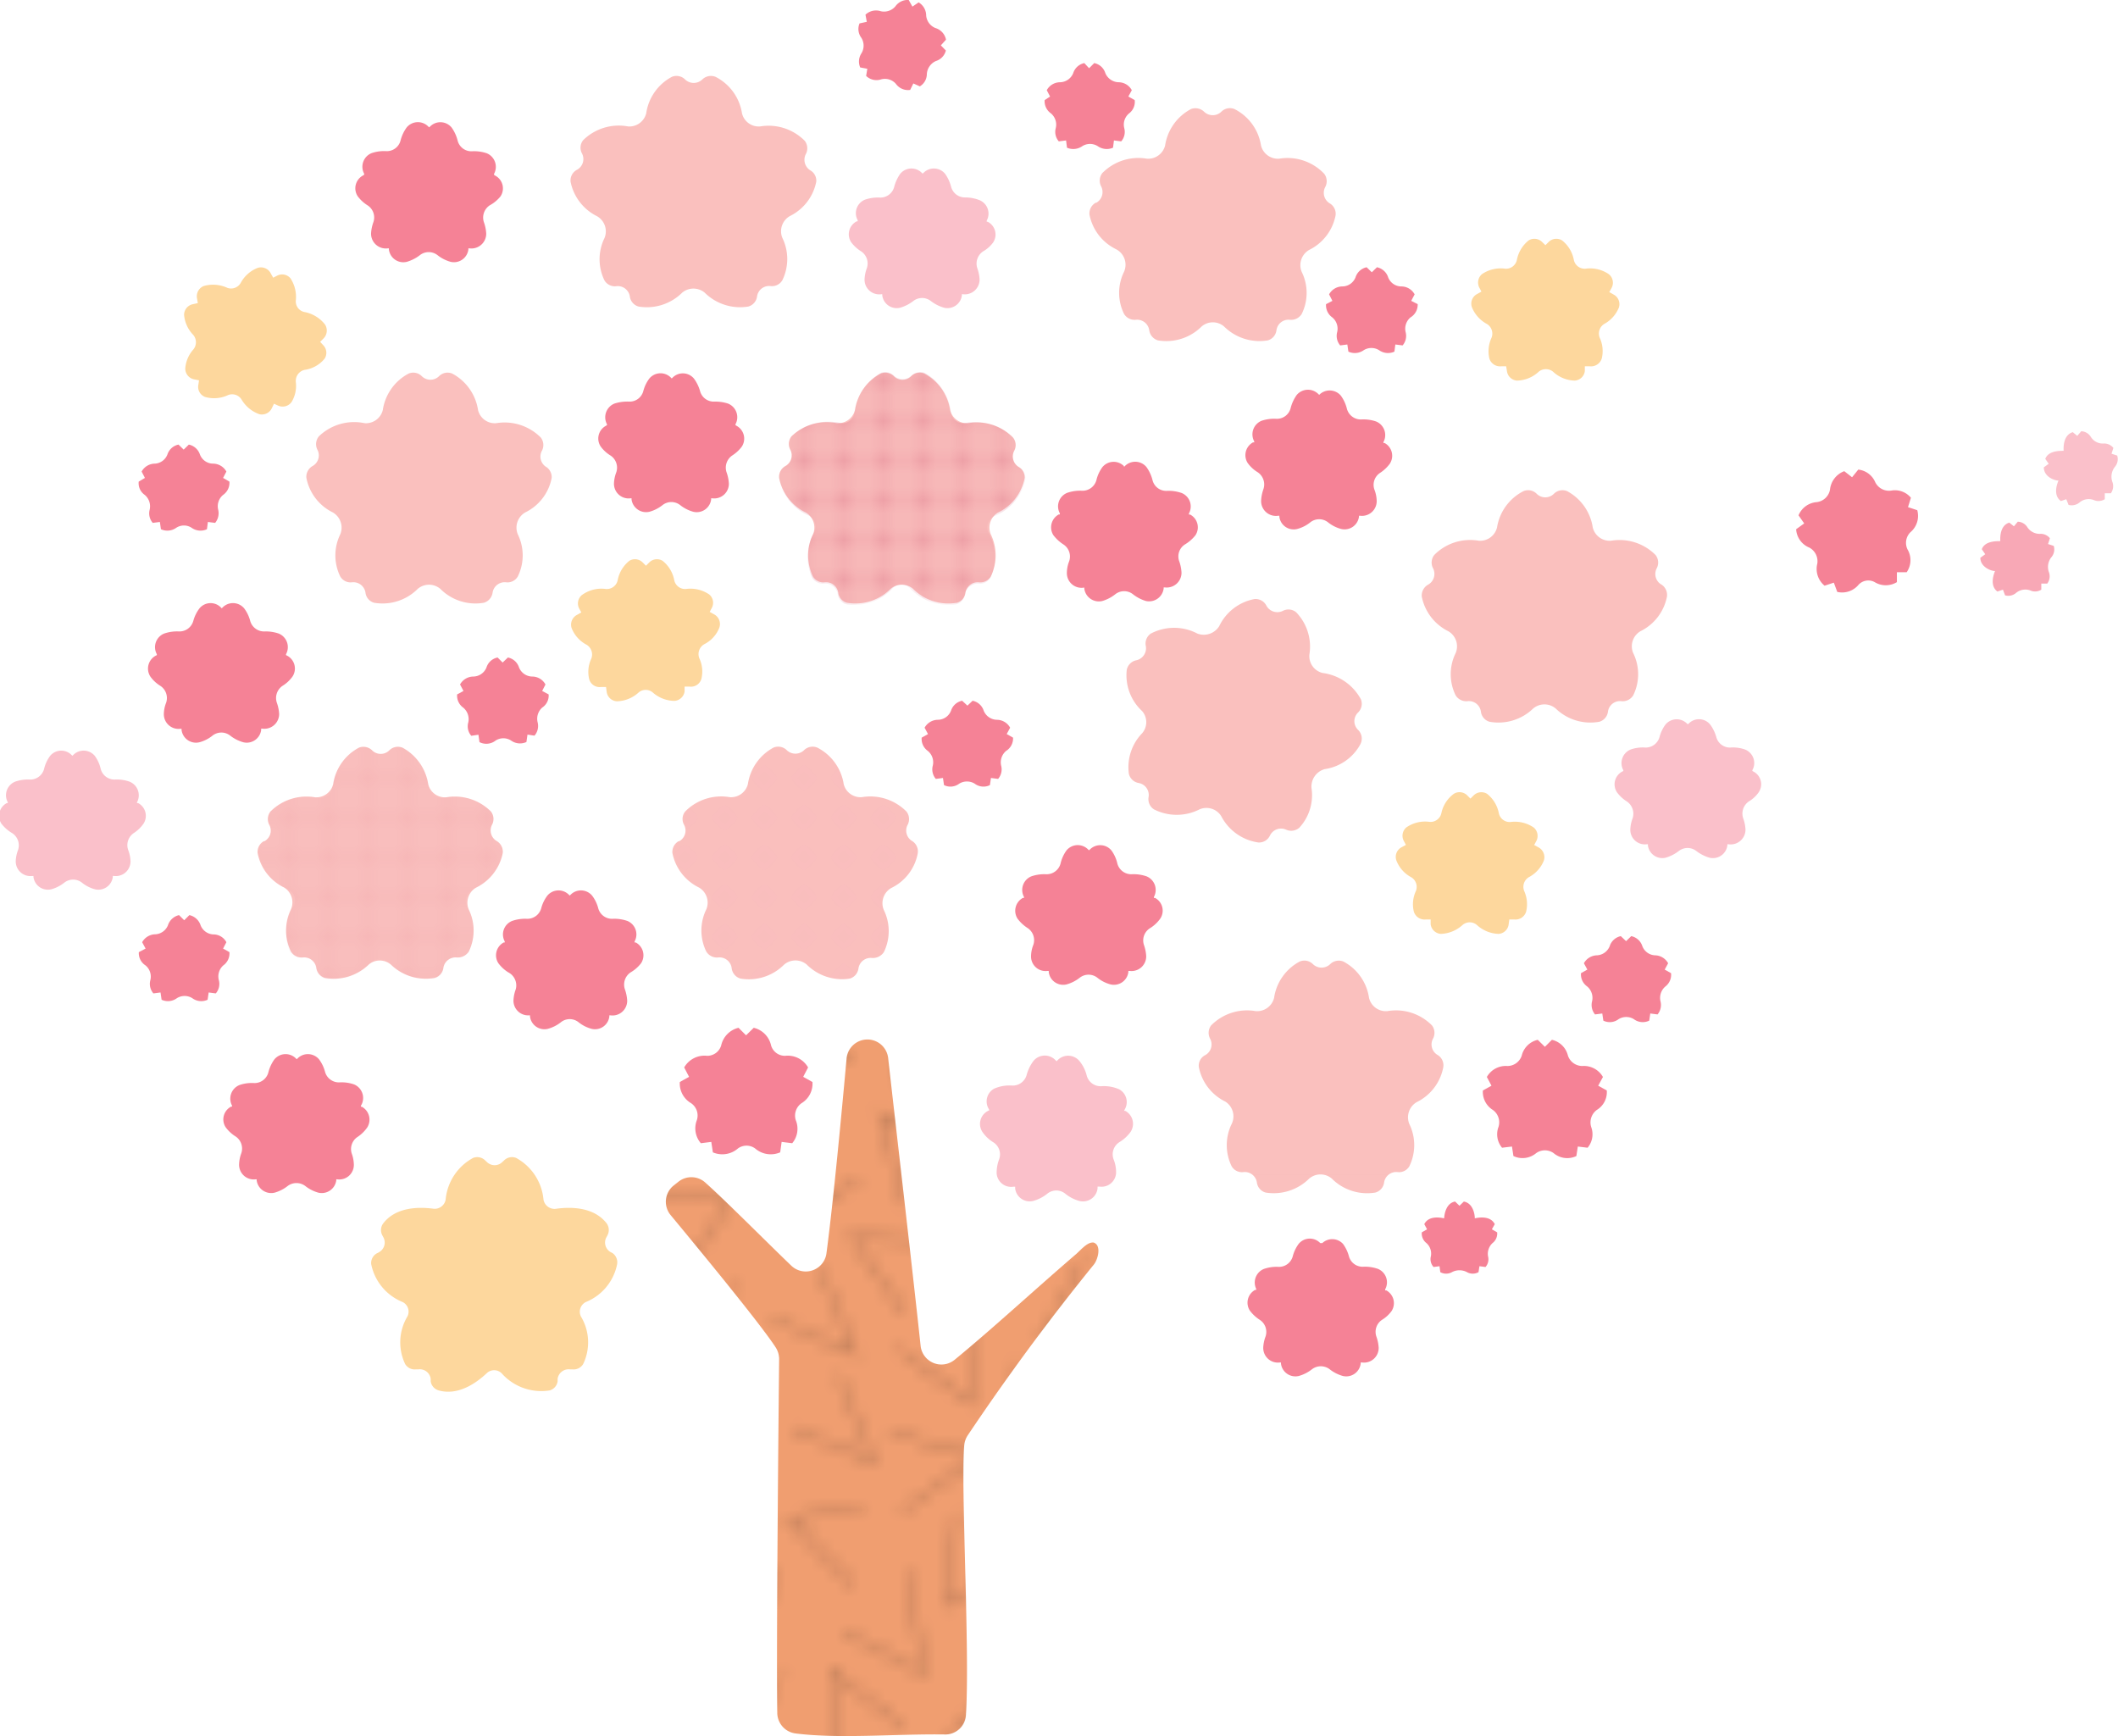 <svg id="レイヤー_1" data-name="レイヤー 1" xmlns="http://www.w3.org/2000/svg" xmlns:xlink="http://www.w3.org/1999/xlink" viewBox="0 0 160.17 131.28"><defs><style>.cls-1,.cls-2,.cls-3{fill:none;}.cls-2{stroke:#cd4563;stroke-width:2px;stroke-dasharray:2 1;}.cls-3{stroke:#231815;stroke-width:0.3px;}.cls-4{fill:#ea7d41;opacity:0.75;}.cls-10,.cls-4{fill-rule:evenodd;}.cls-5{fill:#fac0be;}.cls-6{fill:#fdd79d;}.cls-7{fill:#fac0ca;}.cls-8{fill:#f58296;}.cls-9{fill:#f8a8b6;}.cls-10{opacity:0.32;fill:url(#ランダム_V);}.cls-11{opacity:0.25;fill:url(#USGS_7_ぶどう園_11);}.cls-12{opacity:0.3;}.cls-13{clip-path:url(#clip-path);}</style><pattern id="ランダム_V" data-name="ランダム V" width="72" height="72" patternTransform="translate(231.82 -144.71) scale(0.95)" patternUnits="userSpaceOnUse" viewBox="0 0 72 72"><rect class="cls-1" width="72" height="72"/><polyline class="cls-3" points="48.71 27.84 42.04 25 44.02 32.16"/><polyline class="cls-3" points="32.88 18.57 39.92 14.97 33.27 12.97"/><polyline class="cls-3" points="50.11 26.23 56.39 22.65 50.01 18.86"/><polyline class="cls-3" points="29.99 28.48 29.73 20.77 24.48 25.27"/><polyline class="cls-3" points="60.25 44.29 66.75 47.5 65.18 40.25"/><polyline class="cls-3" points="58.26 59.77 58.2 52.52 52.43 57.19"/><polyline class="cls-3" points="52.99 44.72 52.85 51.97 58.75 47.46"/><polyline class="cls-3" points="46.51 37.69 53.75 37.25 48.79 31.73"/><polyline class="cls-3" points="43.45 43.65 49.25 48 49.04 40.58"/><polyline class="cls-3" points="32.27 51.9 28.84 47.32 26.73 52.56"/><polyline class="cls-3" points="33.38 41.24 40.06 44.09 37.27 37.28"/><polyline class="cls-3" points="16.3 53.58 13.75 46.38 9.48 52.45"/><polyline class="cls-3" points="34.56 27.65 34.05 33.9 40.37 30.28"/><polyline class="cls-3" points="8.42 19.47 14.75 23 13.55 15.68"/><polyline class="cls-3" points="26.44 40.53 20.8 35.98 20.75 43.4"/><polyline class="cls-3" points="24.5 20.75 18.7 14.61 18.08 22.85"/><polyline class="cls-3" points="25.23 55.29 27.64 61.94 32.35 54.13"/><polyline class="cls-3" points="42.96 14.07 43.25 22.25 48.33 16.84"/><polyline class="cls-3" points="18.08 37.68 11.59 36.26 14.5 43.09"/><polyline class="cls-3" points="63.25 49.61 61 56.5 67.96 53.91"/><polyline class="cls-3" points="58.27 36.64 54.89 42.85 61.55 42.11"/><polyline class="cls-3" points="53.61 8.93 60.86 9.1 56.38 3.18"/><polyline class="cls-3" points="64.82 4 64.81 11.25 70.63 6.64"/><polyline class="cls-3" points="26.66 37.19 30.61 31.11 23.23 31.82"/><polyline class="cls-3" points="40 20.5 32.75 20.35 37.25 26.25"/><polyline class="cls-3" points="30.76 69.42 33.83 61.64 26.26 64.89"/><polyline class="cls-3" points="66.47 15.02 60 11.75 61.51 19.02"/><polyline class="cls-3" points="35 50 41.46 52.66 38.75 45.75"/><polyline class="cls-3" points="42.76 50.35 49.75 52.28 43.75 56.65"/><polyline class="cls-3" points="21.61 23.15 18.08 29.48 25.15 29.28"/><polyline class="cls-3" points="58 62.38 51.59 65.75 58.38 68.74"/><polyline class="cls-3" points="48.08 56.87 47.38 64.08 53.61 60.05"/><polyline class="cls-3" points="42.13 4.83 40.3 12.53 47.1 9.11"/><polyline class="cls-3" points="60.24 61.82 66.9 64.68 64.95 57.52"/><polyline class="cls-3" points="11.75 25 4.98 22.24 8 29.25"/><polyline class="cls-3" points="21.25 61.75 21.97 52.6 15.47 57.18"/><polyline class="cls-3" points="12.78 56.84 6.35 53.49 7.76 60.77"/><polyline class="cls-3" points="23.73 3.12 22.02 9.34 29.14 7.23"/><polyline class="cls-3" points="6.01 10.29 5.89 17.54 11.78 13.03"/><polyline class="cls-3" points="11.64 59.59 14.5 66.25 18.02 59.72"/><polyline class="cls-3" points="17.98 43.25 18.82 50.45 24.75 45.5"/><polyline class="cls-3" points="39.06 66.18 45.5 69.5 44.25 61.25"/><polyline class="cls-3" points="67.77 33.28 61.38 29.63 62.04 36.55"/><polyline class="cls-3" points="59.34 21.52 63.54 27.43 65.6 20.3"/><polyline class="cls-3" points="52.5 28.77 55.25 33.75 58.37 27.02"/><polyline class="cls-3" points="7.63 1.72 1.65 5.83 8.75 8"/><polyline class="cls-3" points="48.66 12.22 52.4 6.02 47.05 5.97"/><polyline class="cls-3" points="6.94 63.13 3.89 69.71 11.1 67.96"/><polyline class="cls-3" points="25.77 69.66 19.58 65.89 20.5 73.25"/><polyline class="cls-3" points="40.67 56.27 34.75 57.25 39.96 62.6"/><polyline class="cls-3" points="46.95 35.21 39.72 34.76 43.97 40.84"/><polyline class="cls-3" points="43.89 73.78 38.17 69.33 38.25 76.75"/><polyline class="cls-3" points="55.25 10.81 51.26 16.86 58.65 16.2"/><polyline class="cls-3" points="12.01 6.12 15.62 12.41 18.36 5.52"/><polyline class="cls-3" points="5.6 49.17 11.55 45.03 4.44 42.89"/><polyline class="cls-3" points="14.51 35.36 16.14 26.84 8.87 32.33"/><polyline class="cls-3" points="7.35 35.53 2.25 39.68 9.62 40.49"/><polyline class="cls-3" points="57.62 70.85 63.29 75.36 63.79 66.44"/><polyline class="cls-3" points="27.75 69.66 31 76.14 34.12 69.4"/><polyline class="cls-3" points="53.41 76.54 52.46 69.36 47.31 74.69"/><polyline class="cls-3" points="15.75 75.75 15.17 68.52 9.75 73.59"/><polyline class="cls-3" points="38.44 9.21 33.94 3.52 32 10.75"/><polyline class="cls-3" points="72.93 33.69 71.65 40.82 66.75 35.25"/><polyline class="cls-3" points="67.25 24.75 73.59 21.24 66.73 18.39"/><polyline class="cls-3" points="74.75 25.25 69.79 30.54 77.19 31.14"/><polyline class="cls-3" points="74.5 73.5 69.42 68.33 68.51 75.69"/><polyline class="cls-3" points="72.05 17.72 75.35 11.27 68.08 12.73"/><polyline class="cls-3" points="72.54 65.15 76.75 59.25 69.34 59.63"/><polyline class="cls-3" points="75.85 50.65 70.25 55.25 77.5 56.81"/><polyline class="cls-3" points="72.34 50.34 69.81 43.55 76.86 45.85"/><polyline class="cls-3" points="30.83 16.57 27.41 10.17 24.47 16.98"/><polyline class="cls-3" points="30.5 38.56 27.01 43.86 32.15 44.45"/><polyline class="cls-3" points="0.93 33.69 -0.35 40.82 -5.25 35.25"/><polyline class="cls-3" points="-4.75 24.75 1.59 21.24 -5.27 18.39"/><polyline class="cls-3" points="2.75 25.25 -2.21 30.54 5.19 31.14"/><polyline class="cls-3" points="2.5 73.5 -2.58 68.33 -3.49 75.69"/><polyline class="cls-3" points="0.05 17.72 3.35 11.27 -3.92 12.73"/><polyline class="cls-3" points="0.54 65.15 4.75 59.25 -2.66 59.63"/><polyline class="cls-3" points="3.85 50.65 -1.75 55.25 5.5 56.81"/><polyline class="cls-3" points="0.34 50.34 -2.19 43.55 4.86 45.85"/><polyline class="cls-3" points="25.77 -2.34 19.58 -6.11 20.5 1.25"/><polyline class="cls-3" points="43.89 1.78 38.17 -2.67 38.25 4.75"/><polyline class="cls-3" points="57.62 -1.15 63.29 3.36 63.79 -5.56"/><polyline class="cls-3" points="27.75 -2.34 31 4.14 34.12 -2.6"/><polyline class="cls-3" points="53.41 4.54 52.46 -2.64 47.31 2.69"/><polyline class="cls-3" points="15.75 3.75 15.17 -3.48 9.75 1.59"/><polyline class="cls-3" points="74.5 1.5 69.42 -3.67 68.51 3.69"/><polyline class="cls-3" points="2.5 1.5 -2.58 -3.67 -3.49 3.69"/></pattern><pattern id="USGS_7_ぶどう園_11" data-name="USGS 7 ぶどう園 11" width="72" height="72" patternTransform="translate(131.3 -131.67)" patternUnits="userSpaceOnUse" viewBox="0 0 72 72"><rect class="cls-1" width="72" height="72"/><line class="cls-2" x1="0.5" y1="70.5" x2="72.5" y2="70.5"/><line class="cls-2" x1="0.5" y1="67.5" x2="72.5" y2="67.5"/><line class="cls-2" x1="0.5" y1="64.5" x2="72.5" y2="64.5"/><line class="cls-2" x1="0.5" y1="61.5" x2="72.5" y2="61.5"/><line class="cls-2" x1="0.5" y1="58.5" x2="72.5" y2="58.5"/><line class="cls-2" x1="0.5" y1="55.5" x2="72.5" y2="55.5"/><line class="cls-2" x1="0.5" y1="52.5" x2="72.5" y2="52.5"/><line class="cls-2" x1="0.5" y1="49.5" x2="72.5" y2="49.5"/><line class="cls-2" x1="0.5" y1="46.5" x2="72.5" y2="46.5"/><line class="cls-2" x1="0.5" y1="43.5" x2="72.5" y2="43.5"/><line class="cls-2" x1="0.5" y1="40.5" x2="72.5" y2="40.5"/><line class="cls-2" x1="0.5" y1="37.5" x2="72.5" y2="37.5"/><line class="cls-2" x1="0.5" y1="34.5" x2="72.5" y2="34.5"/><line class="cls-2" x1="0.5" y1="31.5" x2="72.5" y2="31.5"/><line class="cls-2" x1="0.5" y1="28.5" x2="72.5" y2="28.5"/><line class="cls-2" x1="0.5" y1="25.5" x2="72.5" y2="25.5"/><line class="cls-2" x1="0.5" y1="22.5" x2="72.5" y2="22.5"/><line class="cls-2" x1="0.5" y1="19.5" x2="72.5" y2="19.5"/><line class="cls-2" x1="0.5" y1="16.5" x2="72.5" y2="16.5"/><line class="cls-2" x1="0.5" y1="13.5" x2="72.5" y2="13.5"/><line class="cls-2" x1="0.5" y1="10.5" x2="72.5" y2="10.5"/><line class="cls-2" x1="0.5" y1="7.5" x2="72.5" y2="7.5"/><line class="cls-2" x1="0.5" y1="4.5" x2="72.5" y2="4.5"/><line class="cls-2" x1="0.5" y1="1.5" x2="72.5" y2="1.5"/><line class="cls-2" x1="-71.5" y1="70.5" x2="0.5" y2="70.5"/><line class="cls-2" x1="-71.5" y1="67.5" x2="0.5" y2="67.5"/><line class="cls-2" x1="-71.5" y1="64.5" x2="0.5" y2="64.5"/><line class="cls-2" x1="-71.5" y1="61.5" x2="0.5" y2="61.5"/><line class="cls-2" x1="-71.5" y1="58.5" x2="0.5" y2="58.5"/><line class="cls-2" x1="-71.5" y1="55.5" x2="0.5" y2="55.5"/><line class="cls-2" x1="-71.5" y1="52.5" x2="0.5" y2="52.5"/><line class="cls-2" x1="-71.5" y1="49.5" x2="0.5" y2="49.5"/><line class="cls-2" x1="-71.5" y1="46.5" x2="0.5" y2="46.5"/><line class="cls-2" x1="-71.5" y1="43.5" x2="0.5" y2="43.5"/><line class="cls-2" x1="-71.5" y1="40.5" x2="0.5" y2="40.5"/><line class="cls-2" x1="-71.5" y1="37.5" x2="0.5" y2="37.5"/><line class="cls-2" x1="-71.5" y1="34.5" x2="0.5" y2="34.5"/><line class="cls-2" x1="-71.5" y1="31.5" x2="0.5" y2="31.5"/><line class="cls-2" x1="-71.5" y1="28.5" x2="0.5" y2="28.5"/><line class="cls-2" x1="-71.5" y1="25.5" x2="0.5" y2="25.5"/><line class="cls-2" x1="-71.5" y1="22.5" x2="0.5" y2="22.5"/><line class="cls-2" x1="-71.5" y1="19.5" x2="0.5" y2="19.5"/><line class="cls-2" x1="-71.5" y1="16.5" x2="0.5" y2="16.5"/><line class="cls-2" x1="-71.5" y1="13.5" x2="0.5" y2="13.5"/><line class="cls-2" x1="-71.5" y1="10.5" x2="0.5" y2="10.5"/><line class="cls-2" x1="-71.5" y1="7.5" x2="0.5" y2="7.5"/><line class="cls-2" x1="-71.5" y1="4.5" x2="0.5" y2="4.5"/><line class="cls-2" x1="-71.5" y1="1.5" x2="0.5" y2="1.5"/></pattern><clipPath id="clip-path"><rect class="cls-1" x="-964.33" y="-628.17" width="1390" height="2064.02"/></clipPath></defs><rect class="cls-1" x="-729.33" y="-108.72" width="920" height="240" rx="10"/><path class="cls-4" d="M71.52,131.16c-3.75-.06-8,.35-11.37-.08a1.58,1.58,0,0,1-1.37-1.55c-.08-5.25.11-23.8.14-26.75a1.65,1.65,0,0,0-.26-.89c-1.16-1.79-5.82-7.44-7.94-10a1.58,1.58,0,0,1,.22-2.24l.38-.3a1.57,1.57,0,0,1,2,.06c1.57,1.4,4.48,4.34,6.52,6.3a1.58,1.58,0,0,0,2.66-.94c.53-4,1.17-10.86,1.52-14.71a1.58,1.58,0,0,1,3.15,0c.51,4.53,1.88,16.37,2.45,21.71a1.58,1.58,0,0,0,2.58,1.05c1.52-1.25,3-2.55,4.47-3.85s3.12-2.77,4.7-4.13c.33-.28.77-.83,1.21-.88h.12c.64.21.31,1.34,0,1.69q-5,6.15-9.51,12.88a1.62,1.62,0,0,0-.27.73c-.28,2.88.45,16,.12,20.48A1.56,1.56,0,0,1,71.52,131.16Z"/><path class="cls-5" d="M77.07,35.33l0,0a.93.93,0,0,1-.37-1.24l0,0a.91.91,0,0,0-.09-1A3.84,3.84,0,0,0,73.22,32a1.3,1.3,0,0,1-1.37-1,3.74,3.74,0,0,0-1.95-2.75.91.91,0,0,0-1,.2l0,0a.92.92,0,0,1-1.3,0l0,0a.92.92,0,0,0-1-.2,3.72,3.72,0,0,0-1.94,2.75,1.32,1.32,0,0,1-1.38,1A3.84,3.84,0,0,0,59.85,33a.93.93,0,0,0-.09,1l0,0a.92.92,0,0,1-.37,1.24l0,0a.93.93,0,0,0-.47.9,3.69,3.69,0,0,0,2,2.61,1.32,1.32,0,0,1,.56,1.66,3.62,3.62,0,0,0,0,3.18.9.9,0,0,0,.91.44h0a.93.93,0,0,1,1,.79v0a.9.9,0,0,0,.66.76,3.75,3.75,0,0,0,3.3-1.05,1.3,1.3,0,0,1,1.7,0,3.76,3.76,0,0,0,3.31,1.05.9.9,0,0,0,.65-.76v0a.94.94,0,0,1,1-.79h0a.93.93,0,0,0,.92-.44,3.65,3.65,0,0,0,0-3.18,1.32,1.32,0,0,1,.56-1.66,3.67,3.67,0,0,0,2-2.6A.92.92,0,0,0,77.07,35.33Z"/><path class="cls-5" d="M37.58,63.61l0,0a.93.93,0,0,1-.37-1.24l0,0a.93.93,0,0,0-.08-1,3.86,3.86,0,0,0-3.38-1.08,1.3,1.3,0,0,1-1.37-1,3.78,3.78,0,0,0-1.94-2.75.92.92,0,0,0-1,.2l0,0a.92.92,0,0,1-1.3,0l0,0a.93.93,0,0,0-1-.2,3.72,3.72,0,0,0-1.94,2.75,1.32,1.32,0,0,1-1.38,1,3.84,3.84,0,0,0-3.37,1.08.93.93,0,0,0-.09,1l0,0a.91.91,0,0,1-.36,1.24l-.05,0a.93.93,0,0,0-.47.9,3.67,3.67,0,0,0,2,2.6A1.32,1.32,0,0,1,22,68.77a3.62,3.62,0,0,0,0,3.18.94.94,0,0,0,.92.45h0a.93.93,0,0,1,1,.79v0a.93.93,0,0,0,.65.76,3.79,3.79,0,0,0,3.3-1,1.3,1.3,0,0,1,1.7,0,3.8,3.8,0,0,0,3.3,1,.92.92,0,0,0,.66-.76v0a.93.93,0,0,1,1-.79h0a1,1,0,0,0,.92-.44,3.62,3.62,0,0,0,0-3.18,1.33,1.33,0,0,1,.57-1.67,3.7,3.7,0,0,0,2-2.6A.93.93,0,0,0,37.58,63.61Z"/><path class="cls-5" d="M69,63.61l0,0a.92.92,0,0,1-.36-1.24l0,0a.93.93,0,0,0-.09-1,3.84,3.84,0,0,0-3.37-1.09,1.31,1.31,0,0,1-1.38-1,3.74,3.74,0,0,0-2-2.75.93.93,0,0,0-1,.2v0a.94.94,0,0,1-1.3,0l0,0a.92.92,0,0,0-1-.2,3.75,3.75,0,0,0-1.94,2.75,1.31,1.31,0,0,1-1.38,1,3.82,3.82,0,0,0-3.37,1.09.91.91,0,0,0-.08,1v0a.92.92,0,0,1-.36,1.24l-.05,0a.93.93,0,0,0-.47.9,3.7,3.7,0,0,0,2,2.6,1.32,1.32,0,0,1,.56,1.66,3.62,3.62,0,0,0,0,3.18.94.94,0,0,0,.92.45h0a.93.93,0,0,1,1,.79v0A.93.93,0,0,0,56,74a3.76,3.76,0,0,0,3.3-1.06,1.33,1.33,0,0,1,1.71,0A3.77,3.77,0,0,0,64.27,74a.93.93,0,0,0,.65-.77v0a.93.93,0,0,1,1-.79h0a1,1,0,0,0,.92-.44,3.62,3.62,0,0,0,0-3.18,1.33,1.33,0,0,1,.56-1.67,3.65,3.65,0,0,0,2-2.6A.93.93,0,0,0,69,63.61Z"/><path class="cls-6" d="M46.34,94.77l-.15-.08a.83.83,0,0,1-.33-1.13l.08-.15a.86.86,0,0,0-.07-.91c-.95-1.21-2.62-1.25-3.77-1.1a.85.85,0,0,1-1-.69,4,4,0,0,0-2.07-3.15.85.85,0,0,0-.91.19l-.13.12a.83.83,0,0,1-1.17,0l-.14-.13a.85.85,0,0,0-.9-.18,4,4,0,0,0-2.08,3.16.84.84,0,0,1-.94.68c-1.15-.15-2.83-.11-3.77,1.1a.84.84,0,0,0-.08.91l.08.15a.83.83,0,0,1-.33,1.13l-.15.08a.84.84,0,0,0-.44.82,3.92,3.92,0,0,0,2.38,2.87.81.81,0,0,1,.36,1.09,3.81,3.81,0,0,0-.17,3.6.84.84,0,0,0,.82.4l.19,0a.83.83,0,0,1,.92.71l0,.19a.84.84,0,0,0,.6.69c1.44.41,2.8-.51,3.64-1.3a.81.81,0,0,1,1.12,0,4,4,0,0,0,3.65,1.3.84.84,0,0,0,.59-.69l0-.19a.84.84,0,0,1,.93-.71l.18,0a.84.84,0,0,0,.82-.4,3.78,3.78,0,0,0-.17-3.6.82.82,0,0,1,.37-1.09,3.9,3.9,0,0,0,2.37-2.87A.86.86,0,0,0,46.34,94.77Z"/><path class="cls-7" d="M85.5,85.59A1.11,1.11,0,0,0,85.09,84L85,84l.07-.13a1.1,1.1,0,0,0-.42-1.49,2.83,2.83,0,0,0-1.37-.24,1.09,1.09,0,0,1-1.1-.81,2.76,2.76,0,0,0-.52-1.06A1.11,1.11,0,0,0,80,80.15l-.1.1-.11-.11a1.11,1.11,0,0,0-1.63.08,3.08,3.08,0,0,0-.52,1.06,1.09,1.09,0,0,1-1.1.81,2.83,2.83,0,0,0-1.37.24,1.1,1.1,0,0,0-.42,1.49l.07.13-.13.07a1.1,1.1,0,0,0-.4,1.57,2.71,2.71,0,0,0,.83.79,1.08,1.08,0,0,1,.44,1.28,2.83,2.83,0,0,0-.19,1.08,1.1,1.1,0,0,0,1.25,1l.15,0,0,.14a1.11,1.11,0,0,0,1.34.94,2.93,2.93,0,0,0,1.11-.57,1.08,1.08,0,0,1,1.32,0,2.89,2.89,0,0,0,1.1.57A1.11,1.11,0,0,0,83,89.88l0-.15.15,0a1.1,1.1,0,0,0,1.25-1,2.57,2.57,0,0,0-.19-1.07,1.09,1.09,0,0,1,.44-1.29A2.86,2.86,0,0,0,85.5,85.59Z"/><path class="cls-5" d="M108.74,79.79l0,0a.92.92,0,0,1-.37-1.25v0a.93.93,0,0,0-.08-1,3.82,3.82,0,0,0-3.37-1.08,1.31,1.31,0,0,1-1.39-1,3.71,3.71,0,0,0-1.94-2.75.93.93,0,0,0-1,.2l0,0a.94.94,0,0,1-1.3,0l0,0a.91.91,0,0,0-1-.2,3.72,3.72,0,0,0-1.94,2.75,1.32,1.32,0,0,1-1.39,1,3.82,3.82,0,0,0-3.37,1.08.93.93,0,0,0-.08,1v0a.92.92,0,0,1-.37,1.25l0,0a.89.89,0,0,0-.48.9,3.69,3.69,0,0,0,2,2.61A1.32,1.32,0,0,1,93.14,85a3.64,3.64,0,0,0,0,3.19.9.9,0,0,0,.91.44h0a.93.93,0,0,1,1,.79v0a.91.91,0,0,0,.66.76,3.81,3.81,0,0,0,3.3-1.06,1.32,1.32,0,0,1,1.7,0,3.78,3.78,0,0,0,3.3,1.06.91.91,0,0,0,.66-.76v0a.93.93,0,0,1,1-.79h0a.9.9,0,0,0,.91-.44,3.64,3.64,0,0,0,0-3.19,1.33,1.33,0,0,1,.56-1.66,3.69,3.69,0,0,0,2-2.61A.91.91,0,0,0,108.74,79.79Z"/><path class="cls-5" d="M102.69,55.18l0,0a.91.91,0,0,1,0-1.29l0,0a.92.92,0,0,0,.23-1,3.85,3.85,0,0,0-2.9-2,1.31,1.31,0,0,1-1-1.39,3.73,3.73,0,0,0-1-3.2.91.91,0,0,0-1-.11h0a.94.94,0,0,1-1.25-.39l0,0a.92.92,0,0,0-.9-.5,3.72,3.72,0,0,0-2.67,2.05,1.37,1.37,0,0,1-1.65.56,3.78,3.78,0,0,0-3.52,0,.91.91,0,0,0-.38.94h0a.93.93,0,0,1-.72,1.08h0a.92.92,0,0,0-.72.72,3.68,3.68,0,0,0,1.16,3.12,1.28,1.28,0,0,1,0,1.68,3.69,3.69,0,0,0-1,3.07.92.92,0,0,0,.74.69h0a.92.92,0,0,1,.75,1.06v0a.92.92,0,0,0,.4.93,3.8,3.8,0,0,0,3.46,0,1.32,1.32,0,0,1,1.63.51,3.76,3.76,0,0,0,2.83,2,.92.92,0,0,0,.86-.53v0a.93.93,0,0,1,1.22-.44h0a.94.94,0,0,0,1-.15,3.62,3.62,0,0,0,.92-3,1.37,1.37,0,0,1,1-1.43,3.66,3.66,0,0,0,2.69-1.87A.92.92,0,0,0,102.69,55.18Z"/><path class="cls-5" d="M125.67,44.22h0a.92.92,0,0,1-.38-1.25l0,0a.93.93,0,0,0-.09-1,3.84,3.84,0,0,0-3.37-1.08,1.32,1.32,0,0,1-1.38-1,3.75,3.75,0,0,0-1.94-2.75.92.92,0,0,0-1,.2l0,0a.92.92,0,0,1-1.3,0l0,0a.91.91,0,0,0-1-.2,3.74,3.74,0,0,0-2,2.75,1.32,1.32,0,0,1-1.38,1,3.81,3.81,0,0,0-3.37,1.08.93.93,0,0,0-.09,1l0,0a.93.93,0,0,1-.37,1.24h0a.94.94,0,0,0-.48.91,3.73,3.73,0,0,0,2,2.61,1.32,1.32,0,0,1,.56,1.66,3.61,3.61,0,0,0,0,3.19.94.94,0,0,0,.91.44h0a.92.92,0,0,1,1,.79v0a.91.91,0,0,0,.66.77,3.77,3.77,0,0,0,3.29-1,1.32,1.32,0,0,1,1.71,0,3.77,3.77,0,0,0,3.29,1,.91.91,0,0,0,.66-.77v0a.92.92,0,0,1,1-.79h0a.93.93,0,0,0,.91-.44,3.61,3.61,0,0,0,0-3.19,1.32,1.32,0,0,1,.55-1.66,3.7,3.7,0,0,0,2-2.61A.94.94,0,0,0,125.67,44.22Z"/><path class="cls-5" d="M100.58,15.39l0,0a.93.93,0,0,1-.36-1.25v0a.93.93,0,0,0-.08-1A3.82,3.82,0,0,0,96.74,12a1.32,1.32,0,0,1-1.38-1,3.72,3.72,0,0,0-2-2.75.91.91,0,0,0-1,.2l0,0a.94.94,0,0,1-1.3,0l0,0a.94.94,0,0,0-1-.2A3.75,3.75,0,0,0,88.11,11a1.32,1.32,0,0,1-1.38,1,3.82,3.82,0,0,0-3.37,1.09.93.93,0,0,0-.09,1l0,0a.93.93,0,0,1-.36,1.24l-.05,0a.93.93,0,0,0-.47.9,3.69,3.69,0,0,0,2,2.61A1.32,1.32,0,0,1,85,20.56a3.6,3.6,0,0,0,0,3.17.93.93,0,0,0,.91.45h0a.93.93,0,0,1,1,.79v0a.93.93,0,0,0,.66.77,3.78,3.78,0,0,0,3.3-1.05,1.3,1.3,0,0,1,1.7,0,3.8,3.8,0,0,0,3.3,1.05.91.91,0,0,0,.66-.77v0a.92.92,0,0,1,1-.79h0a.94.94,0,0,0,.91-.44,3.59,3.59,0,0,0,0-3.18,1.33,1.33,0,0,1,.56-1.66,3.69,3.69,0,0,0,2-2.61A.91.91,0,0,0,100.58,15.39Z"/><path class="cls-5" d="M41.34,35.33l0,0a.92.92,0,0,1-.36-1.24v0a.93.93,0,0,0-.08-1,3.86,3.86,0,0,0-3.37-1.09,1.3,1.3,0,0,1-1.38-1,3.76,3.76,0,0,0-1.95-2.75.91.91,0,0,0-1,.2l0,0a.93.93,0,0,1-1.3,0l0,0a.91.91,0,0,0-1-.2,3.74,3.74,0,0,0-1.95,2.75,1.31,1.31,0,0,1-1.38,1A3.84,3.84,0,0,0,24.11,33,.93.93,0,0,0,24,34v0a.92.92,0,0,1-.36,1.24l0,0a.93.93,0,0,0-.47.9,3.69,3.69,0,0,0,2,2.61,1.33,1.33,0,0,1,.56,1.66,3.62,3.62,0,0,0,0,3.18.9.9,0,0,0,.91.44h0a.93.93,0,0,1,1,.79v0a.9.9,0,0,0,.65.76,3.76,3.76,0,0,0,3.3-1.05,1.32,1.32,0,0,1,1.71,0,3.74,3.74,0,0,0,3.29,1.05.93.93,0,0,0,.66-.76v0a.93.93,0,0,1,1-.79h0a.9.9,0,0,0,.91-.44,3.62,3.62,0,0,0,0-3.18,1.33,1.33,0,0,1,.56-1.66,3.67,3.67,0,0,0,2-2.61A.93.93,0,0,0,41.34,35.33Z"/><path class="cls-5" d="M61.31,12.9h0a.94.94,0,0,1-.37-1.25l0,0a.93.93,0,0,0-.08-1,3.85,3.85,0,0,0-3.37-1.09,1.3,1.3,0,0,1-1.38-1,3.73,3.73,0,0,0-2-2.75.93.93,0,0,0-1,.2l0,0a.94.94,0,0,1-1.3,0l0,0a.92.92,0,0,0-1-.2,3.73,3.73,0,0,0-1.94,2.75,1.31,1.31,0,0,1-1.38,1A3.84,3.84,0,0,0,44.1,10.6a.91.91,0,0,0-.09,1l0,0a.92.92,0,0,1-.38,1.24l0,0a.91.91,0,0,0-.48.91,3.72,3.72,0,0,0,2,2.6,1.32,1.32,0,0,1,.56,1.66,3.64,3.64,0,0,0,0,3.19.91.91,0,0,0,.92.44h0a.92.92,0,0,1,1,.78v0a.91.91,0,0,0,.66.76,3.79,3.79,0,0,0,3.3-1.05,1.33,1.33,0,0,1,1.7,0,3.8,3.8,0,0,0,3.3,1.05.91.91,0,0,0,.66-.76v0a.92.92,0,0,1,1-.79h0a.91.91,0,0,0,.92-.45,3.65,3.65,0,0,0,0-3.18,1.32,1.32,0,0,1,.56-1.66,3.69,3.69,0,0,0,2-2.61A.9.9,0,0,0,61.31,12.9Z"/><path class="cls-8" d="M48.48,72.84a1.1,1.1,0,0,0-.4-1.57l-.09,0,0-.08a1.1,1.1,0,0,0-.55-1.55,3,3,0,0,0-1.13-.16,1.08,1.08,0,0,1-1.07-.8,2.7,2.7,0,0,0-.46-.95,1.1,1.1,0,0,0-1.63-.07l-.07.06-.06-.06a1.1,1.1,0,0,0-1.63.07,2.7,2.7,0,0,0-.46.95,1.09,1.09,0,0,1-1.07.8,3,3,0,0,0-1.13.16,1.1,1.1,0,0,0-.56,1.55l0,.08-.08,0a1.1,1.1,0,0,0-.4,1.57,2.73,2.73,0,0,0,.75.69A1.11,1.11,0,0,1,39,74.82a2.73,2.73,0,0,0-.17.85A1.11,1.11,0,0,0,40,76.78h.08v.09a1.1,1.1,0,0,0,1.35.93,2.74,2.74,0,0,0,1-.51,1.07,1.07,0,0,1,1.31,0,2.67,2.67,0,0,0,1,.51,1.09,1.09,0,0,0,1.34-.94v-.08h.09a1.11,1.11,0,0,0,1.26-1.11,3.06,3.06,0,0,0-.17-.85,1.11,1.11,0,0,1,.43-1.29A2.73,2.73,0,0,0,48.48,72.84Z"/><path class="cls-6" d="M54.4,47.46a.83.83,0,0,0-.39-1l-.34-.19.17-.32a.82.82,0,0,0-.21-1,2.52,2.52,0,0,0-1.77-.41.84.84,0,0,1-.87-.66,2.46,2.46,0,0,0-.88-1.47.82.82,0,0,0-1,.11l-.26.26-.26-.26a.82.82,0,0,0-1-.11,2.46,2.46,0,0,0-.88,1.47.84.84,0,0,1-.88.66A2.5,2.5,0,0,0,44,45a.83.83,0,0,0-.21,1l.17.31-.33.19a.83.83,0,0,0-.4,1,2.41,2.41,0,0,0,1.12,1.25.86.86,0,0,1,.36,1.07,2.34,2.34,0,0,0-.15,1.55.82.82,0,0,0,.9.58l.37,0,.05.37a.82.82,0,0,0,.77.71,2.52,2.52,0,0,0,1.64-.66.82.82,0,0,1,1.08,0A2.52,2.52,0,0,0,51,53a.83.83,0,0,0,.77-.71l0-.37.37,0a.82.82,0,0,0,.9-.58,2.35,2.35,0,0,0-.15-1.55.86.86,0,0,1,.36-1.07A2.37,2.37,0,0,0,54.4,47.46Z"/><path class="cls-8" d="M37.85,14.85a1.09,1.09,0,0,0-.4-1.57l-.09-.06,0-.07a1.11,1.11,0,0,0-.55-1.56,3,3,0,0,0-1.14-.15,1.07,1.07,0,0,1-1.06-.8,2.89,2.89,0,0,0-.46-1,1.1,1.1,0,0,0-1.63-.07l-.07.06-.07-.07a1.1,1.1,0,0,0-1.62.07,2.86,2.86,0,0,0-.47,1,1.07,1.07,0,0,1-1.06.8,2.92,2.92,0,0,0-1.13.15,1.11,1.11,0,0,0-.56,1.56l0,.07-.09.06a1.1,1.1,0,0,0-.4,1.57,2.73,2.73,0,0,0,.75.69,1.09,1.09,0,0,1,.43,1.29,2.92,2.92,0,0,0-.17.85,1.12,1.12,0,0,0,1.27,1.11h.08v.09a1.1,1.1,0,0,0,1.35.93,3,3,0,0,0,1-.51,1.08,1.08,0,0,1,1.32,0,2.82,2.82,0,0,0,1,.51,1.1,1.1,0,0,0,1.34-.93v-.09h.08a1.12,1.12,0,0,0,1.27-1.11,3,3,0,0,0-.17-.85,1.11,1.11,0,0,1,.43-1.29A2.73,2.73,0,0,0,37.85,14.85Z"/><path class="cls-7" d="M75.1,18.34a1.08,1.08,0,0,0-.41-1.57l-.07,0,0-.09a1.1,1.1,0,0,0-.56-1.55A3,3,0,0,0,73,14.93a1.08,1.08,0,0,1-1.07-.79,3,3,0,0,0-.46-1,1.1,1.1,0,0,0-1.63-.07l-.07.06-.06-.06a1.1,1.1,0,0,0-1.63.07,3.09,3.09,0,0,0-.46,1,1.08,1.08,0,0,1-1.07.8,3,3,0,0,0-1.14.16,1.1,1.1,0,0,0-.55,1.55l0,.09-.08,0a1.1,1.1,0,0,0-.41,1.58,2.8,2.8,0,0,0,.74.68,1.1,1.1,0,0,1,.44,1.29,2.73,2.73,0,0,0-.17.85,1.11,1.11,0,0,0,1.26,1.11h.08v.09a1.1,1.1,0,0,0,1.35.93,3,3,0,0,0,1-.51,1.08,1.08,0,0,1,1.32,0,3,3,0,0,0,1,.51,1.1,1.1,0,0,0,1.35-.93l0-.09h.08a1.12,1.12,0,0,0,1.26-1.11,3.06,3.06,0,0,0-.17-.85A1.11,1.11,0,0,1,74.36,19,2.43,2.43,0,0,0,75.1,18.34Z"/><path class="cls-8" d="M105.1,35.07a1.1,1.1,0,0,0-.39-1.57l-.09,0,0-.07a1.11,1.11,0,0,0-.56-1.56,2.94,2.94,0,0,0-1.13-.15,1.09,1.09,0,0,1-1.07-.8,2.83,2.83,0,0,0-.46-1,1.11,1.11,0,0,0-1.64-.06l0,0-.06-.06a1.11,1.11,0,0,0-1.64.07,3,3,0,0,0-.46,1,1.07,1.07,0,0,1-1.07.8,3,3,0,0,0-1.13.15,1.11,1.11,0,0,0-.55,1.56l0,.07-.09,0a1.1,1.1,0,0,0-.4,1.57,2.59,2.59,0,0,0,.75.69,1.11,1.11,0,0,1,.43,1.29,3.05,3.05,0,0,0-.17.86A1.12,1.12,0,0,0,96.66,39h.09v.08A1.09,1.09,0,0,0,98.1,40a2.67,2.67,0,0,0,1-.51,1.08,1.08,0,0,1,1.32,0,2.7,2.7,0,0,0,1,.51,1.1,1.1,0,0,0,1.35-.93V39h.09a1.11,1.11,0,0,0,1.25-1.11,2.48,2.48,0,0,0-.17-.86,1.08,1.08,0,0,1,.44-1.28A2.89,2.89,0,0,0,105.1,35.07Z"/><path class="cls-8" d="M87.74,69.47a1.09,1.09,0,0,0-.39-1.57l-.09,0,0-.07a1.11,1.11,0,0,0-.55-1.56,3,3,0,0,0-1.13-.16,1.09,1.09,0,0,1-1.08-.8,2.68,2.68,0,0,0-.45-1,1.1,1.1,0,0,0-1.63-.07l-.07.06-.07-.07a1.1,1.1,0,0,0-1.63.08,2.76,2.76,0,0,0-.45,1,1.09,1.09,0,0,1-1.08.8,3,3,0,0,0-1.13.16,1.11,1.11,0,0,0-.55,1.56l0,.07-.09,0a1.11,1.11,0,0,0-.4,1.57,2.91,2.91,0,0,0,.75.7,1.1,1.1,0,0,1,.44,1.29,2.43,2.43,0,0,0-.17.85,1.1,1.1,0,0,0,1.25,1.11h.09v.09a1.1,1.1,0,0,0,1.35.93,2.86,2.86,0,0,0,1-.51,1.08,1.08,0,0,1,1.32,0,2.7,2.7,0,0,0,1,.51,1.1,1.1,0,0,0,1.35-.93v-.09h.09a1.11,1.11,0,0,0,1.26-1.11,3.06,3.06,0,0,0-.17-.85A1.09,1.09,0,0,1,87,70.17,2.72,2.72,0,0,0,87.74,69.47Z"/><path class="cls-6" d="M122.42,23.27a.82.82,0,0,0-.4-1l-.32-.18.17-.31a.83.83,0,0,0-.21-1.05,2.52,2.52,0,0,0-1.77-.41.84.84,0,0,1-.87-.66,2.45,2.45,0,0,0-.89-1.48.83.83,0,0,0-1,.1l-.26.26-.27-.26a.83.83,0,0,0-1-.1,2.5,2.5,0,0,0-.89,1.48.84.84,0,0,1-.87.66,2.52,2.52,0,0,0-1.77.41.84.84,0,0,0-.21,1l.17.32-.32.18a.82.82,0,0,0-.4,1,2.47,2.47,0,0,0,1.12,1.26.85.85,0,0,1,.36,1.06,2.44,2.44,0,0,0-.16,1.56.85.85,0,0,0,.9.59l.37,0,.06.36a.82.82,0,0,0,.76.72,2.48,2.48,0,0,0,1.64-.67.86.86,0,0,1,1.09,0,2.48,2.48,0,0,0,1.64.67.82.82,0,0,0,.76-.72l0-.36.38,0a.85.85,0,0,0,.9-.59,2.38,2.38,0,0,0-.15-1.56.85.85,0,0,1,.35-1.06A2.47,2.47,0,0,0,122.42,23.27Z"/><path class="cls-6" d="M116.75,65.08a.84.84,0,0,0-.4-1l-.33-.18.17-.32a.83.83,0,0,0-.2-1,2.53,2.53,0,0,0-1.77-.42.84.84,0,0,1-.87-.65,2.47,2.47,0,0,0-.89-1.48.83.83,0,0,0-1,.1l-.26.26-.26-.26a.82.82,0,0,0-1-.1A2.43,2.43,0,0,0,109,61.5a.84.84,0,0,1-.88.65,2.49,2.49,0,0,0-1.77.42.83.83,0,0,0-.2,1l.17.32-.33.18a.82.82,0,0,0-.39,1,2.41,2.41,0,0,0,1.11,1.26.85.85,0,0,1,.36,1.06,2.35,2.35,0,0,0-.15,1.55.85.85,0,0,0,.91.59l.36,0,0,.37a.84.84,0,0,0,.78.72,2.58,2.58,0,0,0,1.63-.67.83.83,0,0,1,1.09,0,2.55,2.55,0,0,0,1.63.67.82.82,0,0,0,.77-.73l.05-.36.37,0a.84.84,0,0,0,.9-.59,2.42,2.42,0,0,0-.14-1.55.85.85,0,0,1,.35-1.06A2.45,2.45,0,0,0,116.75,65.08Z"/><path class="cls-8" d="M22.12,51.16a1.1,1.1,0,0,0-.39-1.57l-.1-.05,0-.07a1.11,1.11,0,0,0-.55-1.56A3,3,0,0,0,20,47.75a1.09,1.09,0,0,1-1.08-.8,2.72,2.72,0,0,0-.45-.94,1.1,1.1,0,0,0-1.63-.08l-.07.07-.06-.06a1.09,1.09,0,0,0-1.63.07,2.74,2.74,0,0,0-.46.94,1.09,1.09,0,0,1-1.07.8,3,3,0,0,0-1.14.16,1.11,1.11,0,0,0-.55,1.56l0,.07-.1.05a1.11,1.11,0,0,0-.39,1.57,2.62,2.62,0,0,0,.75.7,1.1,1.1,0,0,1,.44,1.29,2.43,2.43,0,0,0-.17.85,1.11,1.11,0,0,0,1.25,1.11h.09v.09a1.1,1.1,0,0,0,1.35.93,2.7,2.7,0,0,0,1-.51,1.08,1.08,0,0,1,1.32,0,2.86,2.86,0,0,0,1,.51,1.1,1.1,0,0,0,1.35-.93V55.1h.09A1.12,1.12,0,0,0,21.11,54a3,3,0,0,0-.17-.85,1.11,1.11,0,0,1,.43-1.29A2.62,2.62,0,0,0,22.12,51.16Z"/><path class="cls-8" d="M90.4,40.48a1.09,1.09,0,0,0-.4-1.57l-.09,0,0-.08a1.1,1.1,0,0,0-.55-1.55,3,3,0,0,0-1.13-.16,1.07,1.07,0,0,1-1.07-.8,2.89,2.89,0,0,0-.46-1,1.1,1.1,0,0,0-1.63-.08l-.07.07L85,35.25a1.1,1.1,0,0,0-1.63.07,2.75,2.75,0,0,0-.46,1,1.09,1.09,0,0,1-1.07.79,3,3,0,0,0-1.14.16,1.1,1.1,0,0,0-.55,1.55l0,.08-.08,0a1.11,1.11,0,0,0-.41,1.57,3,3,0,0,0,.76.7,1.09,1.09,0,0,1,.43,1.28,2.48,2.48,0,0,0-.17.86A1.11,1.11,0,0,0,82,44.43H82v.09a1.11,1.11,0,0,0,1.35.93,2.89,2.89,0,0,0,1-.52,1.08,1.08,0,0,1,1.32,0,2.89,2.89,0,0,0,1,.52A1.11,1.11,0,0,0,88,44.5v-.08h.09a1.12,1.12,0,0,0,1.26-1.11,3.05,3.05,0,0,0-.17-.86,1.07,1.07,0,0,1,.43-1.28A2.94,2.94,0,0,0,90.4,40.48Z"/><path class="cls-8" d="M56.1,33.77a1.1,1.1,0,0,0-.4-1.57l-.08-.05,0-.07a1.11,1.11,0,0,0-.56-1.56A3.09,3.09,0,0,0,54,30.37a1.07,1.07,0,0,1-1.06-.8,2.94,2.94,0,0,0-.46-.94,1.09,1.09,0,0,0-1.62-.07l-.06.06-.07-.07a1.1,1.1,0,0,0-1.63.08,2.72,2.72,0,0,0-.45.94,1.07,1.07,0,0,1-1.07.8,3.12,3.12,0,0,0-1.12.15,1.12,1.12,0,0,0-.56,1.56l0,.07-.08.05a1.09,1.09,0,0,0-.39,1.57,2.59,2.59,0,0,0,.73.67,1.1,1.1,0,0,1,.44,1.29,2.62,2.62,0,0,0-.17.84,1.11,1.11,0,0,0,1.27,1.11h.06v.09a1.11,1.11,0,0,0,1.35.93,2.82,2.82,0,0,0,1-.51,1.08,1.08,0,0,1,1.32,0,2.82,2.82,0,0,0,1,.51,1.1,1.1,0,0,0,1.35-.94v-.08h.07a1.11,1.11,0,0,0,1.27-1.11,3,3,0,0,0-.17-.84,1.11,1.11,0,0,1,.43-1.29A2.76,2.76,0,0,0,56.1,33.77Z"/><path class="cls-8" d="M121.51,82.46l-.65-.36.36-.66a1.66,1.66,0,0,0-1.56-.83,1.15,1.15,0,0,1-1.09-.79,1.61,1.61,0,0,0-1.21-1.19l-.53.53-.54-.53a1.61,1.61,0,0,0-1.21,1.19,1.14,1.14,0,0,1-1.09.79,1.65,1.65,0,0,0-1.55.83l.35.66-.65.36a1.6,1.6,0,0,0,.75,1.47,1.15,1.15,0,0,1,.43,1.29,1.58,1.58,0,0,0,.27,1.57l.75-.09.11.72a1.61,1.61,0,0,0,1.72-.22,1.13,1.13,0,0,1,1.32,0,1.6,1.6,0,0,0,1.72.22l.11-.72.74.09a1.58,1.58,0,0,0,.27-1.57,1.17,1.17,0,0,1,.43-1.29A1.57,1.57,0,0,0,121.51,82.46Z"/><path class="cls-8" d="M140.53,35.51l-.47.58-.59-.46a1.67,1.67,0,0,0-1.08,1.4,1.16,1.16,0,0,1-1,.94,1.62,1.62,0,0,0-1.38,1l.43.61-.61.44a1.6,1.6,0,0,0,1,1.39,1.17,1.17,0,0,1,.6,1.21,1.64,1.64,0,0,0,.55,1.67l.7-.23.26.7a1.62,1.62,0,0,0,1.61-.54,1,1,0,0,1,1.22-.2,1.61,1.61,0,0,0,1.68,0l0-.75h.74a1.6,1.6,0,0,0,.06-1.73,1.13,1.13,0,0,1,.23-1.3,1.61,1.61,0,0,0,.51-1.66l-.7-.23.22-.71a1.57,1.57,0,0,0-1.5-.54,1.16,1.16,0,0,1-1.2-.64A1.58,1.58,0,0,0,140.53,35.51Z"/><path class="cls-7" d="M10.85,62.29a1.09,1.09,0,0,0-.4-1.56l-.09,0,0-.06a1.11,1.11,0,0,0-.56-1.56,2.85,2.85,0,0,0-1.11-.16,1.08,1.08,0,0,1-1.07-.79,2.68,2.68,0,0,0-.45-1,1.1,1.1,0,0,0-1.63-.07l-.06.06-.07-.06a1.09,1.09,0,0,0-1.62.07,2.7,2.7,0,0,0-.46,1,1.08,1.08,0,0,1-1.07.79,2.93,2.93,0,0,0-1.12.16,1.11,1.11,0,0,0-.55,1.56l0,.06-.08,0a1.09,1.09,0,0,0-.4,1.56A2.85,2.85,0,0,0,.92,63a1.1,1.1,0,0,1,.44,1.29,2.62,2.62,0,0,0-.17.84,1.11,1.11,0,0,0,1.25,1.11h.09v.07a1.1,1.1,0,0,0,1.34.94,2.78,2.78,0,0,0,1-.51,1.08,1.08,0,0,1,1.32,0,2.65,2.65,0,0,0,1,.51,1.1,1.1,0,0,0,1.34-.93v-.08h.09a1.11,1.11,0,0,0,1.25-1.11,2.62,2.62,0,0,0-.17-.84A1.1,1.1,0,0,1,10.11,63,2.69,2.69,0,0,0,10.85,62.29Z"/><path class="cls-6" d="M24.55,27.12a.82.82,0,0,0-.09-1l-.25-.27.25-.25a.85.85,0,0,0,.12-1.06A2.59,2.59,0,0,0,23,23.59a.82.82,0,0,1-.63-.86,2.56,2.56,0,0,0-.4-1.68.82.82,0,0,0-1-.21l-.31.16-.18-.32a.83.83,0,0,0-1-.42,2.47,2.47,0,0,0-1.28,1.14.84.84,0,0,1-1,.37,2.57,2.57,0,0,0-1.8-.14.84.84,0,0,0-.5.94l.06.35L14.6,23a.83.83,0,0,0-.68.8,2.47,2.47,0,0,0,.69,1.52.86.86,0,0,1,0,1.12,2.43,2.43,0,0,0-.6,1.42.83.83,0,0,0,.69.83l.35.07L15,29.1a.81.81,0,0,0,.52.92,2.47,2.47,0,0,0,1.74-.15.84.84,0,0,1,1,.33,2.55,2.55,0,0,0,1.35,1.12.83.83,0,0,0,.95-.46l.16-.33.33.15a.83.83,0,0,0,1-.28,2.36,2.36,0,0,0,.32-1.52.86.86,0,0,1,.66-.91A2.37,2.37,0,0,0,24.55,27.12Z"/><path class="cls-8" d="M27.77,85.26a1.11,1.11,0,0,0-.41-1.57l-.07,0,0-.07A1.11,1.11,0,0,0,26.77,82a2.89,2.89,0,0,0-1.12-.15,1.09,1.09,0,0,1-1.07-.8,2.72,2.72,0,0,0-.45-.94,1.1,1.1,0,0,0-1.62-.08l-.07.07-.06-.06a1.1,1.1,0,0,0-1.63.07,2.89,2.89,0,0,0-.46,1,1.08,1.08,0,0,1-1.07.79,2.87,2.87,0,0,0-1.11.15,1.11,1.11,0,0,0-.56,1.56l0,.07-.07,0a1.09,1.09,0,0,0-.41,1.57,2.73,2.73,0,0,0,.75.69,1.1,1.1,0,0,1,.42,1.29,2.61,2.61,0,0,0-.16.84,1.11,1.11,0,0,0,1.25,1.11h.08v.08a1.11,1.11,0,0,0,1.35.93,2.82,2.82,0,0,0,1-.51,1.11,1.11,0,0,1,1.32,0,2.82,2.82,0,0,0,1,.51,1.11,1.11,0,0,0,1.35-.93v-.08h.08a1.1,1.1,0,0,0,1.25-1.11,2.61,2.61,0,0,0-.16-.84A1.1,1.1,0,0,1,27,86,2.73,2.73,0,0,0,27.77,85.26Z"/><path class="cls-8" d="M105.23,99.15a1.1,1.1,0,0,0-.39-1.57l-.09,0,0-.08a1.1,1.1,0,0,0-.55-1.55,3,3,0,0,0-1.13-.16,1.07,1.07,0,0,1-1.06-.79,2.81,2.81,0,0,0-.45-.94A1.1,1.1,0,0,0,100,94L99.9,94,99.84,94a1.09,1.09,0,0,0-1.63.06,2.76,2.76,0,0,0-.45.95,1.08,1.08,0,0,1-1.07.79,2.9,2.9,0,0,0-1.12.16A1.11,1.11,0,0,0,95,97.47l0,.07-.08,0a1.1,1.1,0,0,0-.4,1.57,2.85,2.85,0,0,0,.74.69,1.09,1.09,0,0,1,.44,1.28,2.67,2.67,0,0,0-.17.84,1.11,1.11,0,0,0,1.26,1.11h.08v.08a1.1,1.1,0,0,0,1.35.94,2.85,2.85,0,0,0,1-.51,1.1,1.1,0,0,1,1.33,0,2.85,2.85,0,0,0,1,.51,1.1,1.1,0,0,0,1.35-.94v-.08H103a1.11,1.11,0,0,0,1.26-1.11,3,3,0,0,0-.17-.84,1.09,1.09,0,0,1,.43-1.28A2.56,2.56,0,0,0,105.23,99.15Z"/><path class="cls-7" d="M133,59.91a1.08,1.08,0,0,0-.39-1.56l-.09-.05,0-.06a1.1,1.1,0,0,0-.55-1.56,2.71,2.71,0,0,0-1.12-.15,1.07,1.07,0,0,1-1.06-.8,2.94,2.94,0,0,0-.46-.94,1.09,1.09,0,0,0-1.62-.08l-.07.06-.06-.05a1.1,1.1,0,0,0-1.63.07,2.72,2.72,0,0,0-.45.94,1.09,1.09,0,0,1-1.07.8,2.73,2.73,0,0,0-1.12.15,1.11,1.11,0,0,0-.55,1.56l0,.06-.09.05a1.09,1.09,0,0,0-.39,1.56,2.69,2.69,0,0,0,.74.69,1.12,1.12,0,0,1,.44,1.29,2.62,2.62,0,0,0-.17.84,1.1,1.1,0,0,0,1.26,1.11h.07l0,.09a1.1,1.1,0,0,0,1.34.93,3,3,0,0,0,1-.51,1.08,1.08,0,0,1,1.32,0,3,3,0,0,0,1,.51,1.1,1.1,0,0,0,1.35-.94v-.08h.07A1.12,1.12,0,0,0,132,62.73a2.92,2.92,0,0,0-.17-.84,1.11,1.11,0,0,1,.43-1.29A2.43,2.43,0,0,0,133,59.91Z"/><path class="cls-8" d="M61.44,81.82l-.7-.39.37-.71a1.77,1.77,0,0,0-1.74-.88,1.09,1.09,0,0,1-1.06-.79A1.76,1.76,0,0,0,57,77.72l-.58.57-.57-.57a1.76,1.76,0,0,0-1.31,1.33,1.1,1.1,0,0,1-1.06.79,1.77,1.77,0,0,0-1.74.88l.37.71-.7.39a1.72,1.72,0,0,0,.85,1.6,1.13,1.13,0,0,1,.44,1.28A1.72,1.72,0,0,0,53,86.45l.79-.1.12.79a1.8,1.8,0,0,0,1.89-.29,1.1,1.1,0,0,1,1.31,0,1.8,1.8,0,0,0,1.89.29l.11-.79.8.1a1.7,1.7,0,0,0,.27-1.74,1.14,1.14,0,0,1,.44-1.29A1.72,1.72,0,0,0,61.44,81.82Z"/><path class="cls-8" d="M17.35,36.42l-.48-.28.25-.48a1.16,1.16,0,0,0-1-.6,1.07,1.07,0,0,1-1-.69,1.13,1.13,0,0,0-.84-.75l-.39.38-.39-.38a1.11,1.11,0,0,0-.84.75,1.08,1.08,0,0,1-.95.69,1.15,1.15,0,0,0-1,.6l.25.48-.47.28a1.07,1.07,0,0,0,.45,1,1.13,1.13,0,0,1,.38,1.12,1.1,1.1,0,0,0,.23,1l.54-.07.08.55a1.16,1.16,0,0,0,1.16-.11,1.06,1.06,0,0,1,1.16,0,1.16,1.16,0,0,0,1.16.11l.07-.55.55.07a1.15,1.15,0,0,0,.23-1,1.1,1.1,0,0,1,.38-1.12A1.12,1.12,0,0,0,17.35,36.42Z"/><path class="cls-8" d="M76.61,55.78l-.48-.27.26-.48a1.15,1.15,0,0,0-1-.6,1.1,1.1,0,0,1-1-.69,1.11,1.11,0,0,0-.84-.75l-.39.37-.4-.37a1.11,1.11,0,0,0-.84.75,1.08,1.08,0,0,1-1,.69,1.16,1.16,0,0,0-1,.6l.26.48-.48.27a1.11,1.11,0,0,0,.46,1,1.11,1.11,0,0,1,.38,1.12,1.1,1.1,0,0,0,.23,1l.54-.07.08.54a1.1,1.1,0,0,0,1.15-.11,1.12,1.12,0,0,1,1.17,0,1.1,1.1,0,0,0,1.15.11l.08-.54.54.07a1.1,1.1,0,0,0,.23-1,1.13,1.13,0,0,1,.38-1.12A1.11,1.11,0,0,0,76.61,55.78Z"/><path class="cls-8" d="M41.49,52.51,41,52.25l.25-.49a1.14,1.14,0,0,0-1-.6,1.09,1.09,0,0,1-1-.69,1.11,1.11,0,0,0-.84-.75l-.4.38-.38-.38a1.1,1.1,0,0,0-.84.75,1.09,1.09,0,0,1-1,.69,1.16,1.16,0,0,0-1,.6l.26.49-.48.26a1.11,1.11,0,0,0,.46,1,1.13,1.13,0,0,1,.38,1.13,1.08,1.08,0,0,0,.23,1l.54-.08.08.56A1.14,1.14,0,0,0,37.48,56a1.08,1.08,0,0,1,1.17,0,1.16,1.16,0,0,0,1.16.11l.08-.56.53.08a1.12,1.12,0,0,0,.24-1A1.13,1.13,0,0,1,41,53.51,1.09,1.09,0,0,0,41.49,52.51Z"/><path class="cls-8" d="M126.37,73.59l-.48-.27.26-.48a1.16,1.16,0,0,0-1-.6,1.08,1.08,0,0,1-.95-.69,1.12,1.12,0,0,0-.84-.76l-.39.38-.4-.38a1.12,1.12,0,0,0-.84.76,1.1,1.1,0,0,1-.95.69,1.16,1.16,0,0,0-1,.6l.26.48-.48.27a1.11,1.11,0,0,0,.46,1,1.13,1.13,0,0,1,.38,1.12,1.12,1.12,0,0,0,.22,1l.55-.07.08.54a1.1,1.1,0,0,0,1.15-.11,1.1,1.1,0,0,1,1.16,0,1.12,1.12,0,0,0,1.16.11l.08-.54.55.07a1.12,1.12,0,0,0,.22-1,1.13,1.13,0,0,1,.38-1.12A1.11,1.11,0,0,0,126.37,73.59Z"/><path class="cls-8" d="M107.21,23l-.49-.25.26-.49a1.15,1.15,0,0,0-1-.6,1.07,1.07,0,0,1-1-.68,1.13,1.13,0,0,0-.85-.77l-.39.38-.39-.38a1.12,1.12,0,0,0-.84.76,1.08,1.08,0,0,1-1,.69,1.15,1.15,0,0,0-1,.6l.25.49-.48.25a1.12,1.12,0,0,0,.47,1,1.11,1.11,0,0,1,.37,1.12,1.11,1.11,0,0,0,.23,1l.54-.07.08.54a1.16,1.16,0,0,0,1.16-.11,1.1,1.1,0,0,1,1.16,0,1.16,1.16,0,0,0,1.16.11l.07-.54.55.07a1.11,1.11,0,0,0,.23-1,1.11,1.11,0,0,1,.37-1.12A1.12,1.12,0,0,0,107.21,23Z"/><path class="cls-8" d="M71.53,3.82l-.38-.39L71.54,3a1.15,1.15,0,0,0-.8-.88,1.12,1.12,0,0,1-.7-.94,1.16,1.16,0,0,0-.57-1L69,.5,68.72,0a1.13,1.13,0,0,0-1,.47,1.12,1.12,0,0,1-1.11.38,1.16,1.16,0,0,0-1.16.26l.1.54L65,1.77a1.1,1.1,0,0,0,.14,1.09,1.12,1.12,0,0,1,0,1.18,1.13,1.13,0,0,0-.09,1.06l.54.1-.09.54A1.12,1.12,0,0,0,66.64,6a1.1,1.1,0,0,1,1.11.34,1.13,1.13,0,0,0,1.08.46l.24-.49.49.22a1.08,1.08,0,0,0,.53-.92,1.15,1.15,0,0,1,.7-1A1.11,1.11,0,0,0,71.53,3.82Z"/><path class="cls-8" d="M17.35,72l-.48-.27.25-.48a1.11,1.11,0,0,0-1-.59,1.09,1.09,0,0,1-.95-.69,1.15,1.15,0,0,0-.85-.77l-.39.39-.39-.39a1.15,1.15,0,0,0-.84.77,1.09,1.09,0,0,1-.95.68,1.16,1.16,0,0,0-1,.6l.26.48L10.5,72A1.09,1.09,0,0,0,11,73a1.1,1.1,0,0,1,.37,1.12,1.1,1.1,0,0,0,.23,1l.54-.07.08.55a1.14,1.14,0,0,0,1.16-.12,1.1,1.1,0,0,1,1.16,0,1.14,1.14,0,0,0,1.16.12l.08-.55.54.07a1.1,1.1,0,0,0,.23-1A1.11,1.11,0,0,1,16.89,73,1.11,1.11,0,0,0,17.35,72Z"/><path class="cls-8" d="M113.22,93.19l-.4-.23.22-.39c-.33-.65-1.19-.51-1.51-.44,0-.35-.16-1.15-.83-1.27l-.33.32-.33-.32c-.67.12-.81.92-.83,1.27-.32-.07-1.18-.21-1.5.44l.21.39-.4.23a.91.91,0,0,0,.34.8,1.07,1.07,0,0,1,.35,1,.88.88,0,0,0,.2.82l.45-.06.06.45a.91.91,0,0,0,.88,0,1.21,1.21,0,0,1,1.14,0,.89.89,0,0,0,.87,0l.07-.45.46.06a.88.88,0,0,0,.19-.81,1.11,1.11,0,0,1,.34-1A.9.9,0,0,0,113.22,93.19Z"/><path class="cls-9" d="M152.59,39.45l-.29.35-.35-.28c-.69.21-.7,1.08-.68,1.4-.35,0-1.17,0-1.4.61l.26.38-.37.27c0,.68.78,1,1.11,1-.12.3-.4,1.12.18,1.55l.42-.14.16.43a.9.9,0,0,0,.85-.2,1.1,1.1,0,0,1,1.06-.17.88.88,0,0,0,.83-.06l0-.46.45,0a.92.92,0,0,0,.12-.88,1.17,1.17,0,0,1,.19-1.11.9.9,0,0,0,.18-.86l-.43-.14.14-.44a.9.9,0,0,0-.77-.33,1.11,1.11,0,0,1-.94-.51A.89.89,0,0,0,152.59,39.45Z"/><path class="cls-7" d="M157.39,32.61l-.3.35-.34-.28c-.7.21-.71,1.08-.69,1.41-.35,0-1.16,0-1.39.61l.26.37-.37.27c0,.69.77,1,1.11,1-.13.3-.41,1.12.18,1.55l.41-.14.17.43a.92.92,0,0,0,.85-.2,1.07,1.07,0,0,1,1.05-.17.9.9,0,0,0,.84-.06v-.45h.46a.92.92,0,0,0,.11-.87,1.19,1.19,0,0,1,.19-1.12.9.9,0,0,0,.18-.86l-.43-.14.14-.44a.9.9,0,0,0-.77-.33,1.06,1.06,0,0,1-.94-.51A.89.89,0,0,0,157.39,32.61Z"/><path class="cls-8" d="M85.81,7.57l-.48-.27.26-.48a1.14,1.14,0,0,0-1-.6,1.12,1.12,0,0,1-1-.69,1.11,1.11,0,0,0-.84-.76l-.39.39L82,4.77a1.12,1.12,0,0,0-.84.76,1.1,1.1,0,0,1-1,.69,1.15,1.15,0,0,0-1,.6l.25.48L79,7.57a1.12,1.12,0,0,0,.47,1,1.11,1.11,0,0,1,.37,1.12,1.09,1.09,0,0,0,.23,1l.55-.07.07.55a1.19,1.19,0,0,0,1.16-.12,1.1,1.1,0,0,1,1.16,0,1.19,1.19,0,0,0,1.16.12l.07-.55.55.07a1.09,1.09,0,0,0,.23-1,1.1,1.1,0,0,1,.37-1.12A1.09,1.09,0,0,0,85.81,7.57Z"/><path class="cls-10" d="M71.52,131.16c-3.75-.06-8,.35-11.37-.08a1.58,1.58,0,0,1-1.37-1.55c-.08-5.25.11-23.8.14-26.75a1.65,1.65,0,0,0-.26-.89c-1.16-1.79-5.82-7.44-7.94-10a1.58,1.58,0,0,1,.22-2.24l.38-.3a1.57,1.57,0,0,1,2,.06c1.57,1.4,4.48,4.34,6.52,6.3a1.58,1.58,0,0,0,2.66-.94c.53-4,1.17-10.86,1.52-14.71a1.58,1.58,0,0,1,3.15,0c.51,4.53,1.88,16.37,2.45,21.71a1.58,1.58,0,0,0,2.58,1.05c1.51-1.24,3-2.53,4.43-3.82s3.1-2.75,4.67-4.09c.34-.3,1-1.12,1.5-1,.22.06.25.58.25.8a1.43,1.43,0,0,1-.33.93q-5,6.15-9.51,12.88a1.62,1.62,0,0,0-.27.73c-.28,2.88.45,16,.12,20.48A1.56,1.56,0,0,1,71.52,131.16Z"/><path class="cls-11" d="M77.06,35.33h0a.94.94,0,0,1-.37-1.26h0a.94.94,0,0,0-.09-1A4.08,4.08,0,0,0,72.93,32a.93.93,0,0,1-1-.74,3.93,3.93,0,0,0-2-3.06.93.93,0,0,0-1,.21h0a1,1,0,0,1-1.32,0h0a.93.93,0,0,0-1-.21,4,4,0,0,0-2,3.06.93.93,0,0,1-1,.74A4.07,4.07,0,0,0,59.85,33a.93.93,0,0,0-.08,1v0a.93.93,0,0,1-.37,1.26h0a.94.94,0,0,0-.48.91A3.87,3.87,0,0,0,61.17,39a.93.93,0,0,1,.41,1.23,3.8,3.8,0,0,0-.16,3.45.93.93,0,0,0,.93.45h0a.94.94,0,0,1,1,.8h0a.93.93,0,0,0,.66.77,3.94,3.94,0,0,0,3.52-1.24.93.93,0,0,1,1.26,0,4,4,0,0,0,3.52,1.24.93.93,0,0,0,.66-.77h0a1,1,0,0,1,1-.8h0a.92.92,0,0,0,.93-.45,3.8,3.8,0,0,0-.16-3.45A.93.93,0,0,1,75.27,39a3.87,3.87,0,0,0,2.27-2.74A.92.92,0,0,0,77.06,35.33Z"/><path class="cls-11" d="M37.57,63.61l0,0a.94.94,0,0,1-.37-1.26h0a.94.94,0,0,0-.09-1,4,4,0,0,0-3.66-1,.94.94,0,0,1-1-.75,4,4,0,0,0-2-3.06,1,1,0,0,0-1,.2h0a.94.94,0,0,1-1.32,0h0a1,1,0,0,0-1-.2,4,4,0,0,0-2,3.06.94.94,0,0,1-1,.75,4,4,0,0,0-3.65,1,.92.92,0,0,0-.09,1h0a.94.94,0,0,1-.37,1.26l0,0a.94.94,0,0,0-.48.91,3.87,3.87,0,0,0,2.27,2.74.93.93,0,0,1,.41,1.23A3.82,3.82,0,0,0,21.93,72a1,1,0,0,0,.93.45h0a.93.93,0,0,1,1.05.79v0a.94.94,0,0,0,.67.77,3.94,3.94,0,0,0,3.51-1.25.93.93,0,0,1,1.26,0A4,4,0,0,0,32.87,74a.93.93,0,0,0,.66-.77h0a.94.94,0,0,1,1-.8h0a1,1,0,0,0,.93-.45,3.82,3.82,0,0,0-.16-3.46.94.94,0,0,1,.42-1.23,3.87,3.87,0,0,0,2.27-2.74A.94.94,0,0,0,37.57,63.61Z"/><path class="cls-11" d="M69,63.61l0,0a.94.94,0,0,1-.36-1.26h0a.94.94,0,0,0-.08-1,4.08,4.08,0,0,0-3.67-1,.92.92,0,0,1-1-.74,4,4,0,0,0-2-3.06.94.94,0,0,0-1,.2h0a.93.93,0,0,1-1.31,0h0a.94.94,0,0,0-1-.2,4,4,0,0,0-2,3.06.93.93,0,0,1-1,.74,4,4,0,0,0-3.65,1,.94.94,0,0,0-.09,1h0a.94.94,0,0,1-.37,1.26l0,0a.94.94,0,0,0-.48.91,3.92,3.92,0,0,0,2.27,2.74.94.94,0,0,1,.42,1.23A3.82,3.82,0,0,0,53.32,72a1,1,0,0,0,.93.45h0a.92.92,0,0,1,1,.8h0A.91.91,0,0,0,56,74a4,4,0,0,0,3.51-1.25.94.94,0,0,1,1.27,0A4,4,0,0,0,64.26,74a.91.91,0,0,0,.66-.78h0a.92.92,0,0,1,1-.8h0a1,1,0,0,0,.93-.45,3.82,3.82,0,0,0-.15-3.46.93.93,0,0,1,.41-1.23,3.85,3.85,0,0,0,2.27-2.74A.91.91,0,0,0,69,63.61Z"/><path class="cls-11" d="M108.73,79.78h0a1,1,0,0,1-.38-1.27h0a.92.92,0,0,0-.08-1,4,4,0,0,0-3.66-1,.92.92,0,0,1-1-.74,3.94,3.94,0,0,0-2-3.07.94.94,0,0,0-1,.21h0a1,1,0,0,1-1.32,0h0a.94.94,0,0,0-1-.21,4,4,0,0,0-2,3.07.92.92,0,0,1-1,.74,4,4,0,0,0-3.66,1,.92.92,0,0,0-.09,1h0a1,1,0,0,1-.38,1.27h0a.94.94,0,0,0-.48.92,3.89,3.89,0,0,0,2.27,2.75.93.93,0,0,1,.41,1.23,3.79,3.79,0,0,0-.15,3.46.94.94,0,0,0,.92.45h0a.94.94,0,0,1,1,.8h0a.92.92,0,0,0,.67.77,4,4,0,0,0,3.51-1.25.93.93,0,0,1,1.26,0A4,4,0,0,0,104,90.17a.92.92,0,0,0,.67-.77h0a.94.94,0,0,1,1.05-.8h0a.94.94,0,0,0,.92-.45,3.79,3.79,0,0,0-.15-3.46.93.93,0,0,1,.41-1.23,3.87,3.87,0,0,0,2.27-2.75A.93.93,0,0,0,108.73,79.78Z"/><path class="cls-11" d="M125.66,44.22h0a1,1,0,0,1-.38-1.27h0a.94.94,0,0,0-.08-1,4,4,0,0,0-3.66-1,.93.93,0,0,1-1-.74,4,4,0,0,0-2-3.07.94.94,0,0,0-1,.21h0a.94.94,0,0,1-1.32,0h0a.94.94,0,0,0-1-.2,4,4,0,0,0-2,3.07.93.93,0,0,1-1,.74,4,4,0,0,0-3.66,1,.94.94,0,0,0-.08,1h0a1,1,0,0,1-.38,1.27h0a.94.94,0,0,0-.49.92,3.92,3.92,0,0,0,2.28,2.75.93.93,0,0,1,.41,1.23,3.79,3.79,0,0,0-.16,3.46A.94.94,0,0,0,111,53h0a.92.92,0,0,1,1,.8h0a.92.92,0,0,0,.67.78,4,4,0,0,0,3.51-1.25.93.93,0,0,1,1.26,0A4,4,0,0,0,121,54.61a.93.93,0,0,0,.66-.78h0a.93.93,0,0,1,1-.8h0a1,1,0,0,0,.92-.45,3.79,3.79,0,0,0-.16-3.46,1,1,0,0,1,.41-1.23,3.9,3.9,0,0,0,2.28-2.75A.94.94,0,0,0,125.66,44.22Z"/><path class="cls-11" d="M61.3,12.9h0a.94.94,0,0,1-.38-1.26h0a.94.94,0,0,0-.09-1,4,4,0,0,0-3.66-1.05.93.93,0,0,1-1-.74,3.94,3.94,0,0,0-2-3.06.94.94,0,0,0-1,.2h0a.94.94,0,0,1-1.32,0h0a.93.93,0,0,0-1-.21,3.93,3.93,0,0,0-2,3.06.93.93,0,0,1-1,.74A4,4,0,0,0,44.1,10.6a.94.94,0,0,0-.09,1h0a.94.94,0,0,1-.38,1.26h0a.92.92,0,0,0-.48.92,3.89,3.89,0,0,0,2.27,2.74.93.93,0,0,1,.41,1.23,3.82,3.82,0,0,0-.16,3.46.94.94,0,0,0,.94.45h0a.93.93,0,0,1,1,.8h0a.93.93,0,0,0,.67.78A4,4,0,0,0,51.84,22a.93.93,0,0,1,1.26,0,4,4,0,0,0,3.51,1.25.92.92,0,0,0,.67-.78h0a.93.93,0,0,1,1-.8h0a.93.93,0,0,0,.93-.45,3.82,3.82,0,0,0-.17-3.46.94.94,0,0,1,.42-1.23,3.89,3.89,0,0,0,2.27-2.75A.92.92,0,0,0,61.3,12.9Z"/></svg>